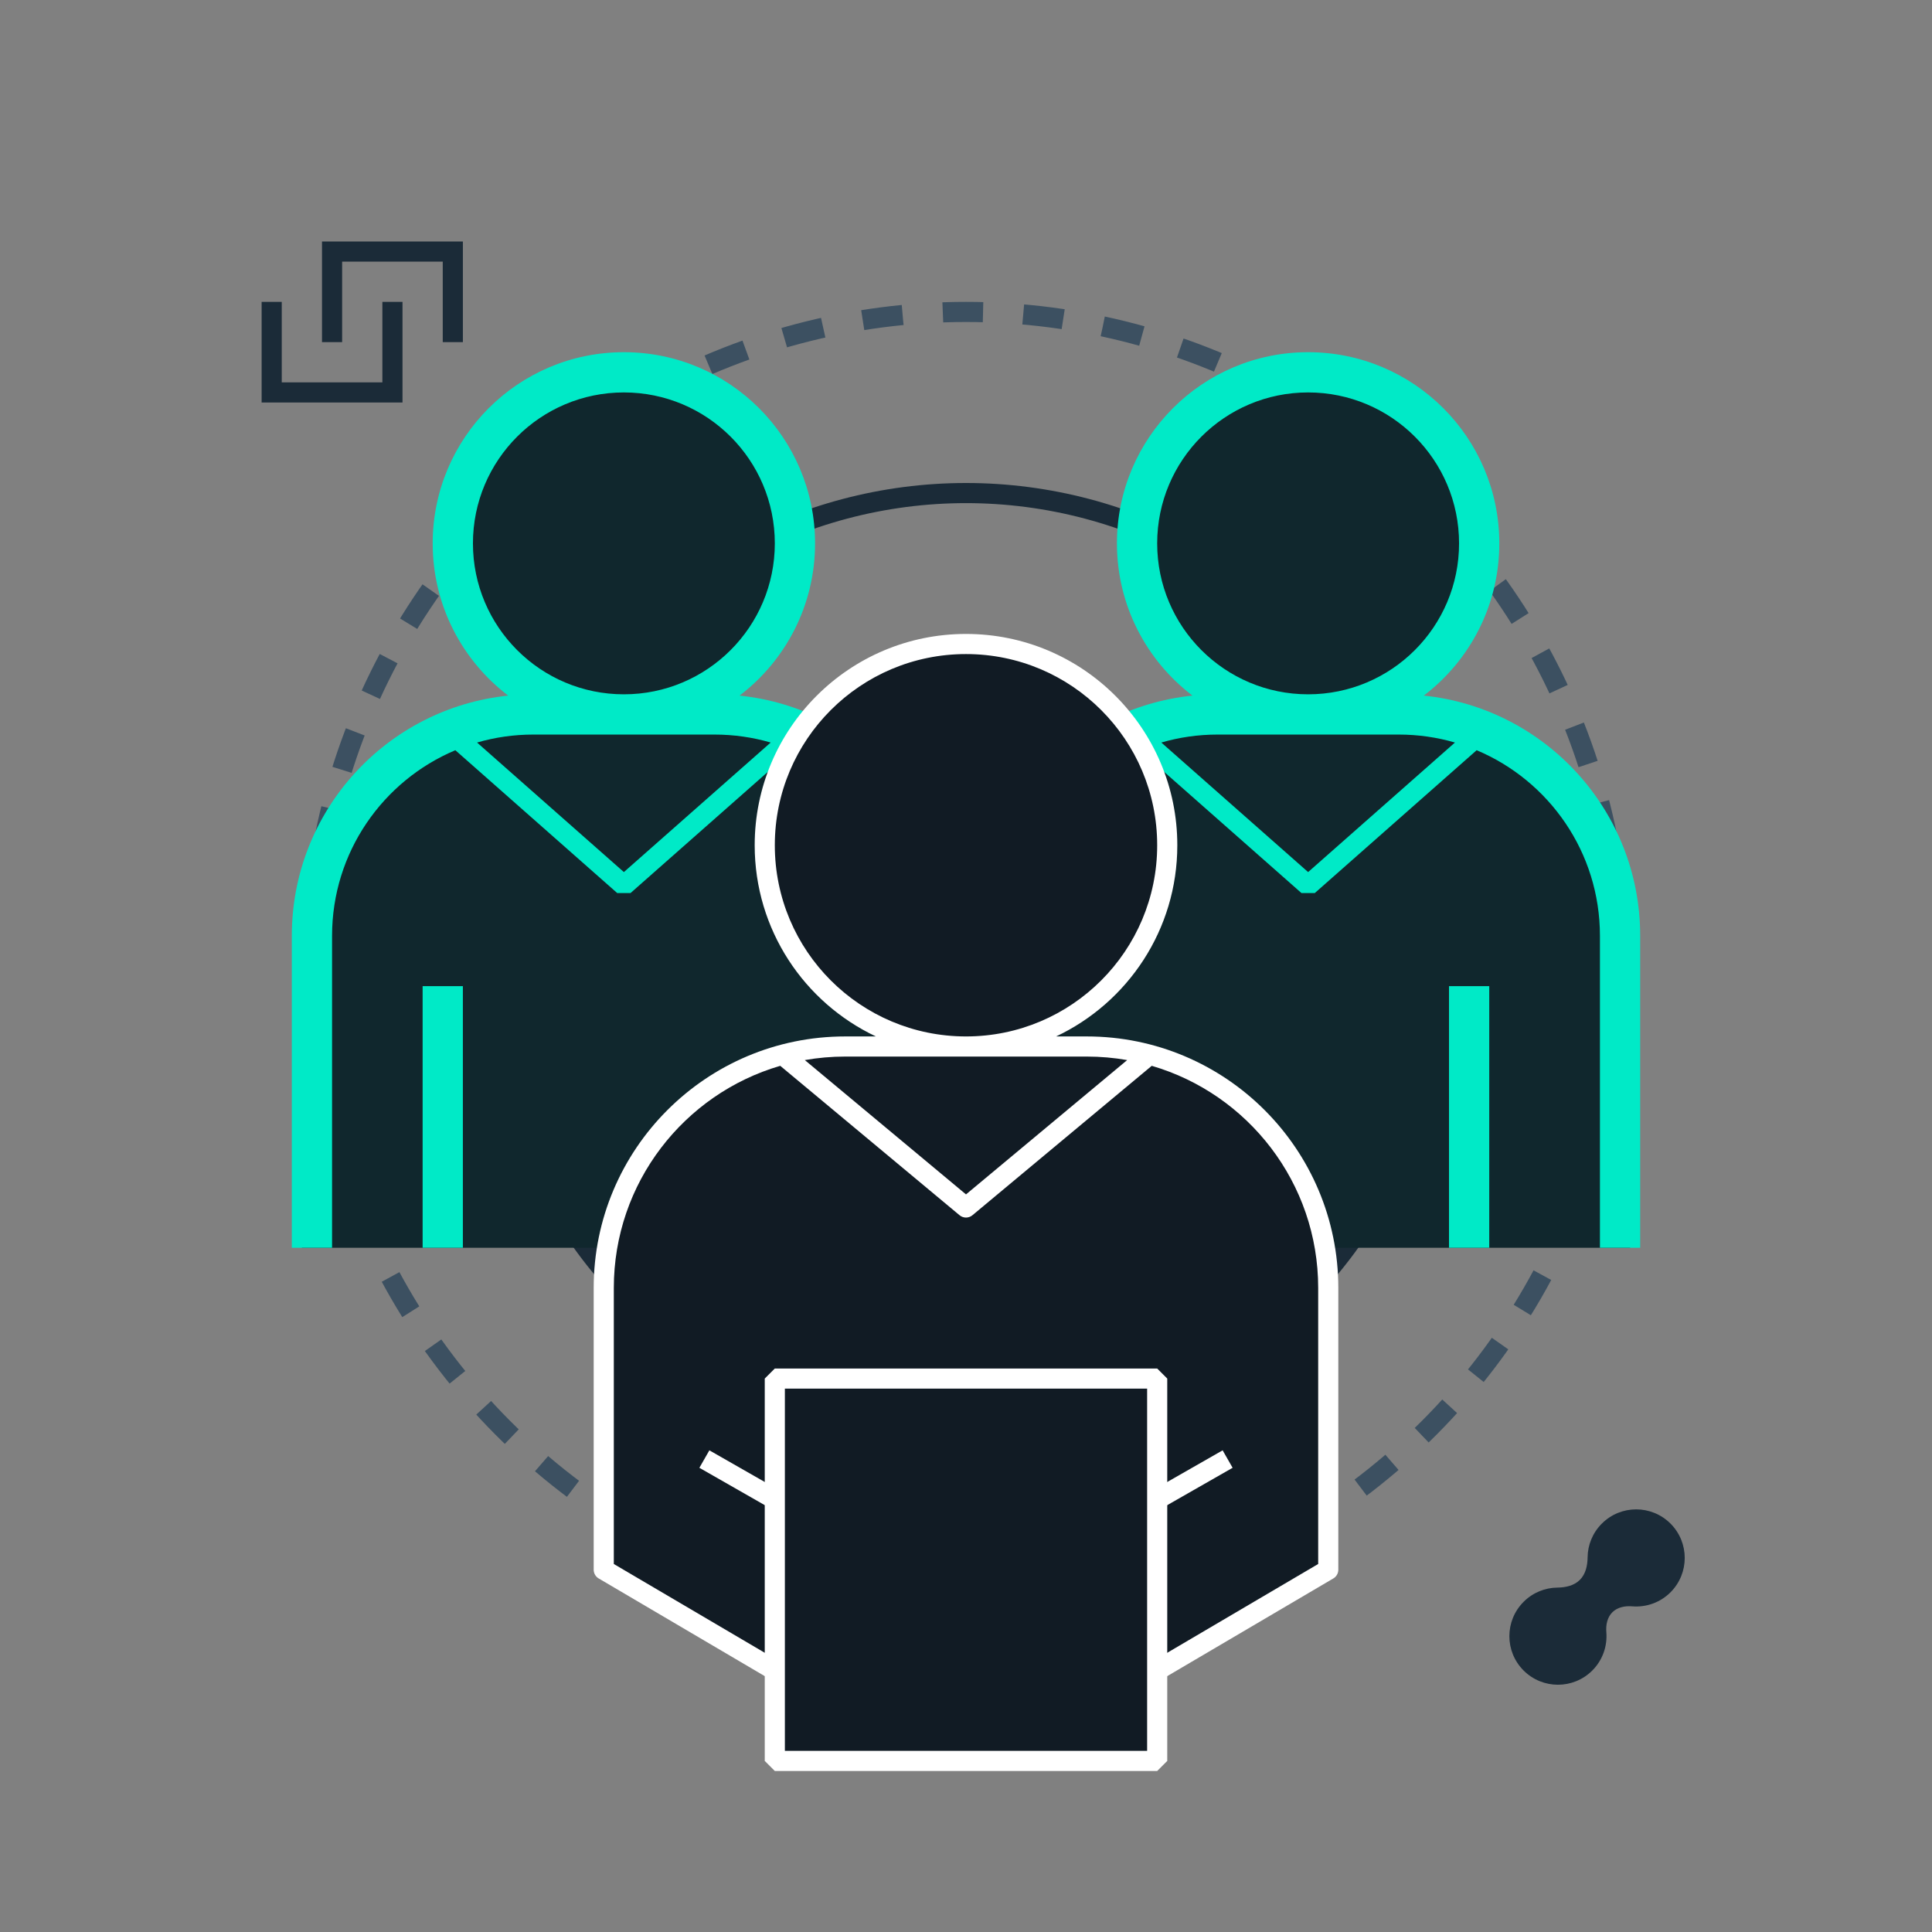 <svg width="96" height="96" viewBox="0 0 96 96" fill="none" xmlns="http://www.w3.org/2000/svg">
<rect x="0" y="0" width="96" height="96" fill="#808080" stroke="none"/>
<path d="M13.5 15.5V19.5H19.5V15.5" stroke="#1B2B38" stroke-linecap="square"/>
<path d="M16.5 16.5V12.5H22.5V16.5" stroke="#1B2B38" stroke-linecap="square"/>
<path fill-rule="evenodd" clip-rule="evenodd" d="M75.707 83.007C74.764 82.064 74.764 80.536 75.707 79.594C76.171 79.129 76.778 78.893 77.387 78.887C77.794 78.882 78.215 78.791 78.503 78.503C78.791 78.215 78.882 77.794 78.887 77.387C78.893 76.778 79.129 76.171 79.594 75.707C80.536 74.764 82.064 74.764 83.007 75.707C83.949 76.649 83.949 78.177 83.007 79.12C82.485 79.641 81.784 79.874 81.102 79.818C80.744 79.789 80.369 79.861 80.115 80.115C79.861 80.369 79.789 80.744 79.818 81.102C79.874 81.784 79.641 82.485 79.12 83.007C78.177 83.949 76.649 83.949 75.707 83.007Z" fill="#1B2B38"/>
<circle cx="48" cy="48" r="32.5" stroke="#3C5061" stroke-dasharray="2 2"/>
<circle cx="48" cy="48" r="23.5" stroke="#1B2B38"/>
<path fill-rule="evenodd" clip-rule="evenodd" d="M33.879 35C37.157 33.82 39.5 30.684 39.5 27C39.5 22.306 35.694 18.5 31 18.5C26.306 18.5 22.5 22.306 22.5 27C22.5 30.684 24.843 33.82 28.121 35H27C20.373 35 15 40.373 15 47V62H47V47C47 40.373 41.627 35 35 35H33.879Z" fill="#111B24"/>
<path fill-rule="evenodd" clip-rule="evenodd" d="M33.879 35C37.157 33.82 39.5 30.684 39.5 27C39.5 22.306 35.694 18.5 31 18.5C26.306 18.5 22.5 22.306 22.5 27C22.5 30.684 24.843 33.82 28.121 35H27C20.373 35 15 40.373 15 47V62H47V47C47 40.373 41.627 35 35 35H33.879Z" fill="#00EAC7" fill-opacity="0.06"/>
<path fill-rule="evenodd" clip-rule="evenodd" d="M23.5 27C23.5 22.858 26.858 19.5 31 19.5C35.142 19.5 38.5 22.858 38.5 27C38.5 31.142 35.142 34.5 31 34.5C26.858 34.5 23.5 31.142 23.5 27ZM36.748 34.564C39.028 32.829 40.5 30.086 40.5 27C40.5 21.753 36.247 17.5 31 17.5C25.753 17.5 21.5 21.753 21.5 27C21.5 30.086 22.972 32.829 25.252 34.564C19.211 35.188 14.5 40.294 14.5 46.5V62H16.5V46.5C16.5 42.351 19.027 38.792 22.626 37.278L30.669 44.375H31.331L39.374 37.278C42.973 38.792 45.5 42.351 45.5 46.5V62H47.5V46.5C47.5 40.294 42.789 35.188 36.748 34.564ZM31 43.333L23.704 36.896C24.592 36.638 25.53 36.5 26.5 36.5H31H35.5C36.47 36.5 37.408 36.638 38.295 36.896L31 43.333ZM21 61V62H23V61V50V49H21V50V61Z" fill="#00EAC7"/>
<path fill-rule="evenodd" clip-rule="evenodd" d="M67.879 35C71.157 33.82 73.5 30.684 73.5 27C73.5 22.306 69.694 18.5 65 18.5C60.306 18.5 56.5 22.306 56.5 27C56.5 30.684 58.843 33.82 62.121 35H61C54.373 35 49 40.373 49 47V62H81V47C81 40.373 75.627 35 69 35H67.879Z" fill="#111B24"/>
<path fill-rule="evenodd" clip-rule="evenodd" d="M67.879 35C71.157 33.82 73.5 30.684 73.5 27C73.5 22.306 69.694 18.5 65 18.5C60.306 18.5 56.5 22.306 56.5 27C56.5 30.684 58.843 33.82 62.121 35H61C54.373 35 49 40.373 49 47V62H81V47C81 40.373 75.627 35 69 35H67.879Z" fill="#00EAC7" fill-opacity="0.06"/>
<path fill-rule="evenodd" clip-rule="evenodd" d="M57.5 27C57.5 22.858 60.858 19.5 65 19.5C69.142 19.5 72.5 22.858 72.5 27C72.5 31.142 69.142 34.5 65 34.5C60.858 34.5 57.5 31.142 57.5 27ZM70.748 34.564C73.028 32.829 74.5 30.086 74.5 27C74.5 21.753 70.247 17.5 65 17.5C59.753 17.5 55.5 21.753 55.5 27C55.5 30.086 56.972 32.829 59.252 34.564C53.211 35.188 48.5 40.294 48.5 46.5V62H50.5V46.5C50.5 42.351 53.027 38.792 56.626 37.278L64.669 44.375H65.331L73.374 37.278C76.973 38.792 79.5 42.351 79.5 46.5V62H81.5V46.5C81.5 40.294 76.789 35.188 70.748 34.564ZM65 43.333L57.705 36.896C58.592 36.638 59.53 36.5 60.5 36.5H65H69.5C70.47 36.5 71.408 36.638 72.296 36.896L65 43.333ZM72 61V62H74V61V50V49H72V50V61Z" fill="#00EAC7"/>
<path fill-rule="evenodd" clip-rule="evenodd" d="M48 52C53.523 52 58 47.523 58 42C58 36.477 53.523 32 48 32C42.477 32 38 36.477 38 42C38 47.523 42.477 52 48 52ZM48 52H42C35.373 52 30 57.373 30 64V78L38.5 83V87.5H57.5V83L66 78V64C66 57.373 60.627 52 54 52H48Z" fill="#111B24"/>
<path fill-rule="evenodd" clip-rule="evenodd" d="M48 32.5C42.753 32.5 38.5 36.753 38.5 42C38.5 47.247 42.753 51.5 48 51.5C53.247 51.5 57.5 47.247 57.5 42C57.5 36.753 53.247 32.5 48 32.5ZM58.5 42C58.5 46.197 56.037 49.819 52.478 51.5H54C60.904 51.5 66.5 57.096 66.5 64V67.08V78C66.5 78.177 66.406 78.341 66.254 78.431L57.754 83.431L57.246 82.569L65.5 77.714V67.08V64C65.5 58.77 62.009 54.355 57.23 52.96L48.32 60.384C48.135 60.539 47.865 60.539 47.68 60.384L38.77 52.96C33.991 54.355 30.5 58.77 30.5 64V67.08V77.714L38.754 82.569L38.246 83.431L29.747 78.431C29.594 78.341 29.5 78.177 29.5 78V67.08V64C29.5 57.096 35.096 51.5 42 51.5H43.522C39.963 49.819 37.5 46.197 37.5 42C37.5 36.201 42.201 31.5 48 31.5C53.799 31.5 58.5 36.201 58.5 42ZM39.991 52.675L48 59.349L56.009 52.675C55.357 52.56 54.685 52.5 54 52.5H48H42C41.315 52.5 40.643 52.56 39.991 52.675ZM38.748 74.066L35.248 72.066L34.752 72.934L38.252 74.934L38.748 74.066ZM61.248 72.934L57.748 74.934L57.252 74.066L60.752 72.066L61.248 72.934Z" fill="white"/>
<path d="M38.5 68.5H57.5V87.5H38.5V68.5Z" fill="#111B24" stroke="white" stroke-linejoin="bevel"/>
</svg>
